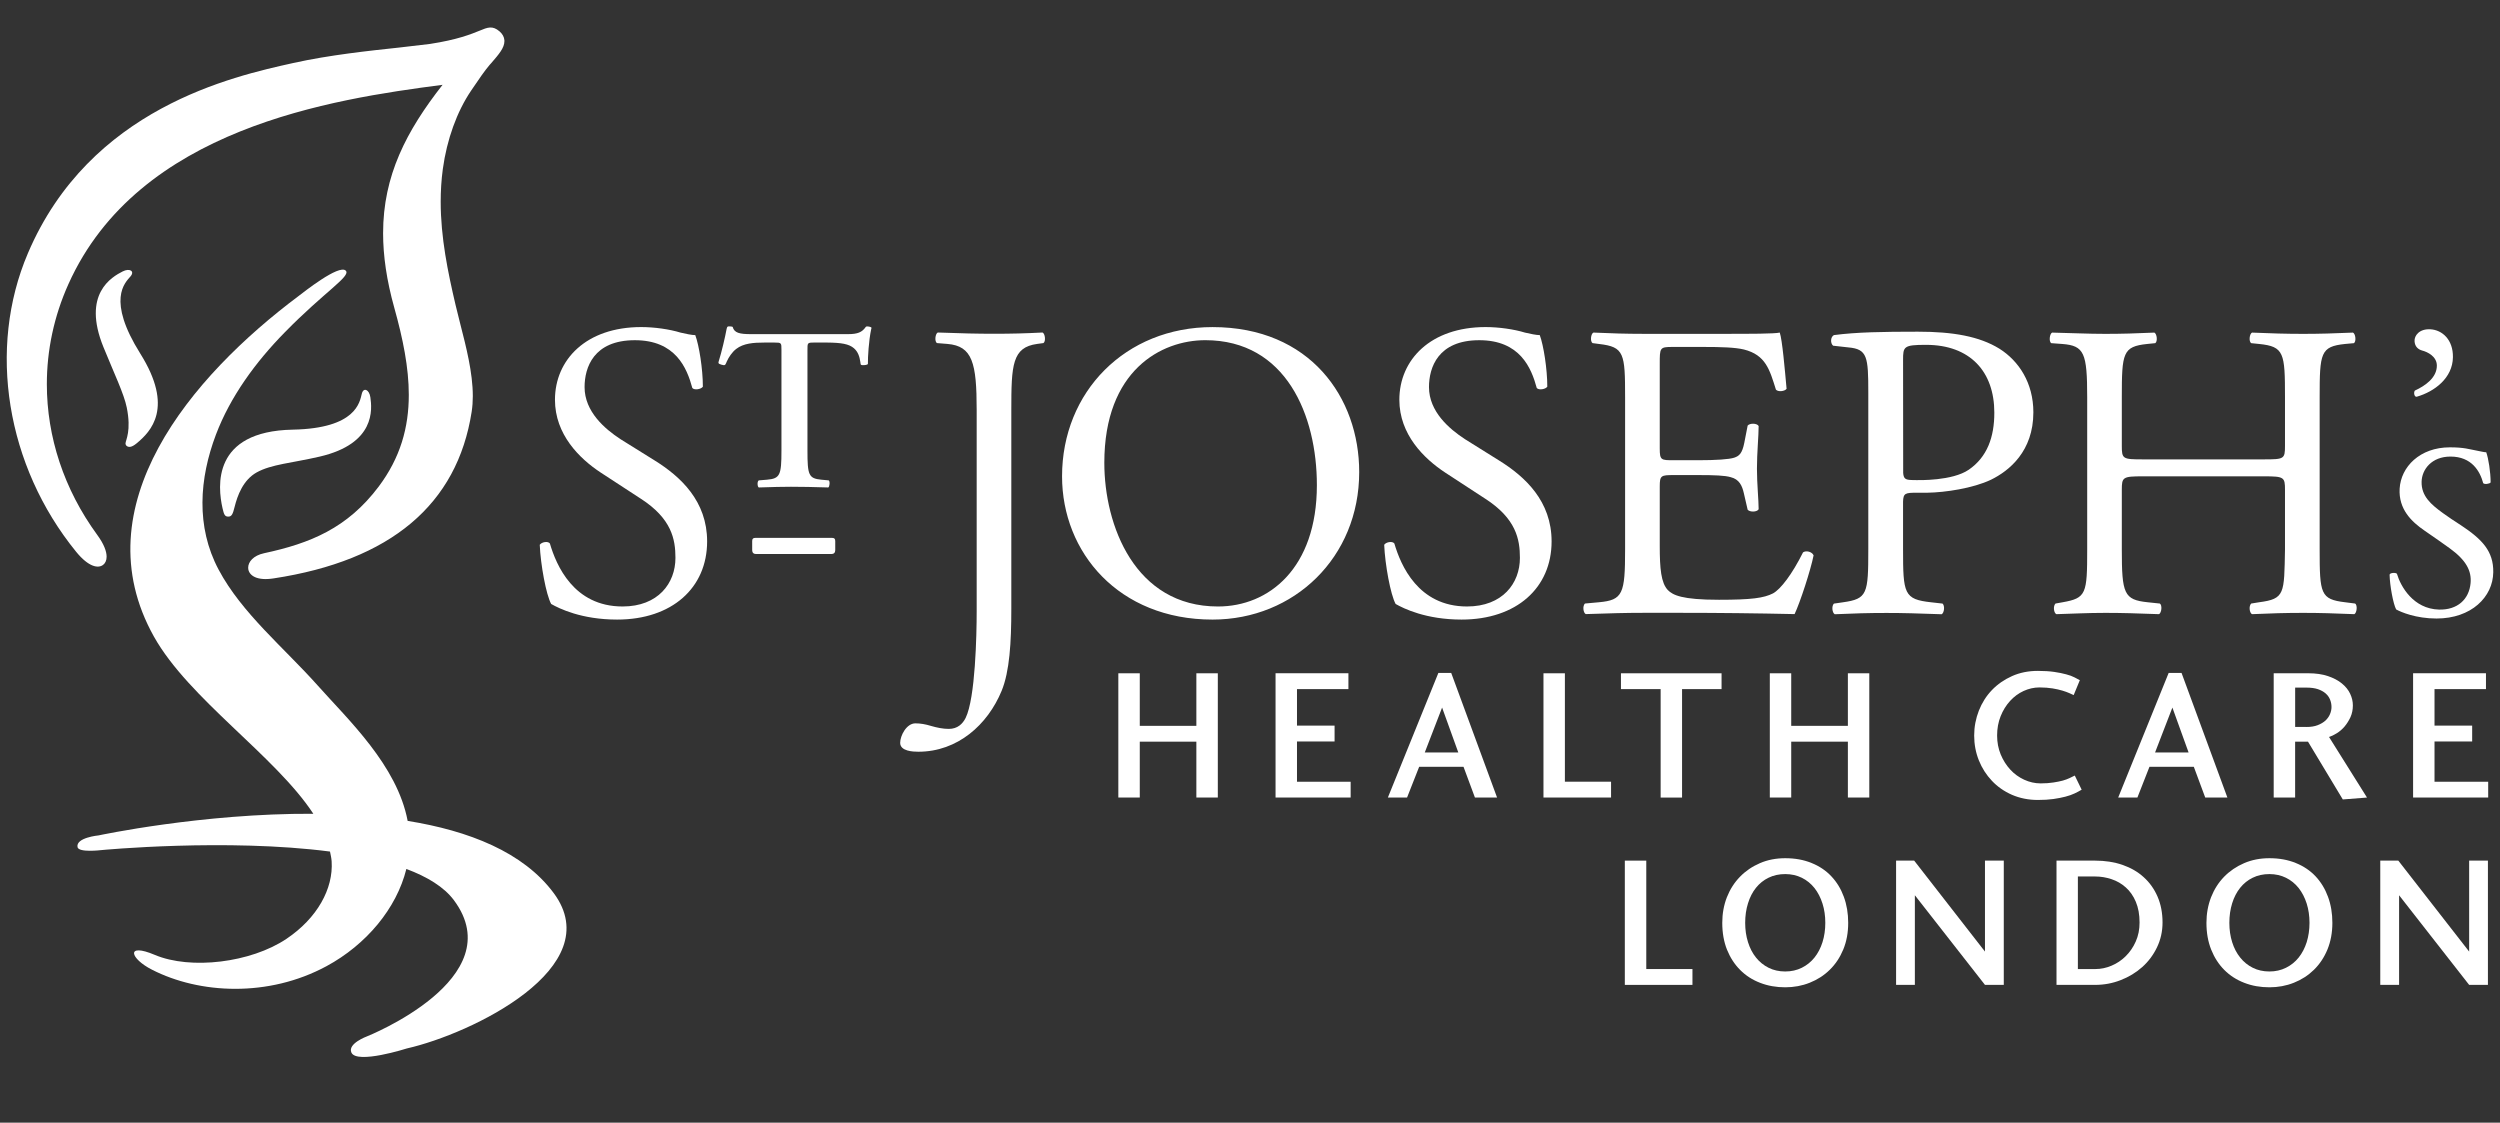 <?xml version="1.0" encoding="utf-8"?>
<!-- Generator: Adobe Illustrator 16.0.0, SVG Export Plug-In . SVG Version: 6.00 Build 0)  -->
<!DOCTYPE svg PUBLIC "-//W3C//DTD SVG 1.1//EN" "http://www.w3.org/Graphics/SVG/1.1/DTD/svg11.dtd">
<svg version="1.1" id="Layer_1" xmlns="http://www.w3.org/2000/svg" xmlns:xlink="http://www.w3.org/1999/xlink" x="0px" y="0px"
	 width="120.25px" height="54px" viewBox="0 0 120.25 54" enable-background="new 0 0 120.25 54" xml:space="preserve">
<rect x="0" y="0" width="120.25" height="54" fill="#333333" stroke="none"/>
<g>
	<path fill="#FFFFFF" d="M116.154,18.787c-0.071,0.098-0.023,0.328,0.097,0.294c0.845-0.244,1.722-0.895,1.735-1.9
		c0.012-0.839-0.51-1.309-1.082-1.342c-0.535-0.032-0.782,0.307-0.764,0.573c0.014,0.262,0.178,0.396,0.364,0.448
		c0.271,0.07,0.709,0.29,0.709,0.726C117.214,18.16,116.669,18.55,116.154,18.787z"/>
	<path fill="#FFFFFF" d="M41.639,15.731c-0.175,0.25-0.385,0.341-0.855,0.341h-4.657c-0.558,0-0.807-0.059-0.885-0.347
		c-0.005-0.019-0.175-0.033-0.218-0.023c-0.046,0.011-0.059,0.052-0.073,0.116c-0.07,0.392-0.249,1.147-0.379,1.555
		c-0.026,0.075-0.015,0.106,0.026,0.129c0.047,0.025,0.151,0.057,0.205,0.062c0.052,0.006,0.076-0.013,0.093-0.041
		c0.027-0.038,0.041-0.086,0.06-0.129c0.097-0.216,0.255-0.454,0.454-0.609c0.35-0.273,0.837-0.308,1.358-0.308h0.486
		c0.334,0,0.334,0.012,0.334,0.356v4.85c0,1.167-0.069,1.336-0.691,1.39l-0.4,0.033c-0.087,0.056-0.066,0.307,0,0.341
		c0.714-0.023,1.103-0.034,1.548-0.034c0.444,0,1.161,0.011,1.796,0.034c0.065-0.034,0.089-0.296,0.022-0.341l-0.358-0.033
		c-0.609-0.059-0.666-0.223-0.666-1.39v-4.828c0-0.366-0.012-0.378,0.322-0.378h0.633c0.673,0.006,1.039,0.066,1.28,0.273
		c0.198,0.172,0.272,0.406,0.308,0.661c0.006,0.035,0.006,0.071,0.015,0.103c0.009,0.037,0.036,0.05,0.112,0.05
		c0.068,0,0.241-0.007,0.238-0.072c-0.006-0.306,0.038-1.09,0.157-1.657c0.004-0.023,0.016-0.043,0.015-0.064
		c-0.003-0.048-0.141-0.065-0.178-0.07C41.693,15.695,41.656,15.707,41.639,15.731z"/>
	<path fill="#FFFFFF" d="M117.197,29.751c1.674,0,2.715-1.038,2.729-2.226c0.016-1.005-0.527-1.58-1.552-2.258
		c-0.407-0.268-0.519-0.333-0.871-0.588c-0.565-0.411-1.041-0.813-1.024-1.509c0.014-0.588,0.482-1.209,1.389-1.209
		c1.023,0,1.422,0.709,1.574,1.278c0.059,0.073,0.311,0.036,0.357-0.034c0-0.499-0.105-1.164-0.211-1.451
		c-0.096,0-0.261-0.042-0.413-0.07c-0.424-0.078-0.641-0.167-1.336-0.167c-1.448,0-2.358,0.943-2.416,1.989
		c-0.057,0.982,0.568,1.586,1.187,2.01c0.589,0.406,0.775,0.537,1.211,0.849c0.808,0.584,1.068,1.097,1.014,1.685
		c-0.072,0.782-0.635,1.294-1.518,1.271c-1.238-0.033-1.846-1.114-2.024-1.721c-0.048-0.07-0.354-0.054-0.353,0.047
		c0.01,0.51,0.172,1.403,0.315,1.666C115.479,29.441,116.207,29.751,117.197,29.751z"/>
	<path fill="#FFFFFF" d="M47.831,16.054c-0.853,0-1.545-0.018-2.725-0.06c-0.122,0.06-0.161,0.426-0.041,0.508l0.508,0.041
		c1.202,0.102,1.405,0.913,1.405,3.169v9.716c0,1.1-0.062,4.148-0.531,5.104c-0.141,0.282-0.386,0.528-0.811,0.528
		c-0.286,0-0.571-0.061-0.854-0.143c-0.265-0.081-0.508-0.124-0.752-0.124c-0.428,0-0.732,0.593-0.732,0.937
		c0,0.408,0.629,0.428,0.874,0.428c1.889,0,3.334-1.299,4.006-2.928c0.385-0.936,0.466-2.34,0.466-3.943v-9.575
		c0-2.156,0.041-3.005,1.241-3.169l0.304-0.041c0.123-0.082,0.082-0.448-0.041-0.508C49.336,16.036,48.644,16.054,47.831,16.054z"/>
	<path fill="#FFFFFF" d="M58.323,15.733c-4.186,0-7.238,3.111-7.238,7.178c-0.001,3.658,2.725,6.891,7.238,6.891
		c3.924,0,7.055-2.99,7.055-7.096C65.378,19.129,63.018,15.733,58.323,15.733z M58.586,29.172c-4.003,0-5.468-3.903-5.468-6.911
		c0-4.453,2.744-5.898,4.857-5.898c3.886,0,5.367,3.62,5.367,6.973C63.342,27.342,61.025,29.172,58.586,29.172z"/>
	<path fill="#FFFFFF" d="M72.087,22.138l-1.624-1.015c-0.753-0.491-1.729-1.324-1.729-2.503c0-0.934,0.428-2.256,2.418-2.256
		c1.955,0,2.502,1.322,2.766,2.299c0.104,0.119,0.428,0.058,0.507-0.064c0-0.852-0.18-1.991-0.362-2.48
		c-0.164,0-0.448-0.059-0.713-0.121c-0.526-0.163-1.263-0.266-1.892-0.266c-2.642,0-4.149,1.567-4.149,3.498
		c0,1.668,1.182,2.827,2.2,3.498l1.929,1.259c1.486,0.957,1.67,1.951,1.67,2.847c0,1.221-0.834,2.338-2.545,2.338
		c-2.355,0-3.189-1.992-3.494-3.029c-0.084-0.122-0.389-0.082-0.489,0.061c0.04,0.956,0.305,2.399,0.55,2.847
		c0.385,0.221,1.464,0.751,3.171,0.751c2.644,0,4.331-1.526,4.331-3.761C74.631,24.11,73.368,22.93,72.087,22.138z"/>
	<path fill="#FFFFFF" d="M31.473,22.138l-1.629-1.015c-0.751-0.491-1.726-1.324-1.726-2.503c0-0.934,0.427-2.256,2.418-2.256
		c1.953,0,2.501,1.322,2.765,2.299c0.103,0.119,0.428,0.058,0.507-0.064c0-0.852-0.182-1.991-0.365-2.48
		c-0.163,0-0.446-0.059-0.71-0.121c-0.529-0.163-1.26-0.266-1.892-0.266c-2.643,0-4.147,1.567-4.147,3.498
		c0,1.668,1.178,2.827,2.197,3.498l1.93,1.259c1.484,0.957,1.668,1.951,1.668,2.847c0,1.221-0.834,2.338-2.542,2.338
		c-2.359,0-3.192-1.992-3.497-3.029c-0.083-0.122-0.386-0.082-0.488,0.061c0.04,0.956,0.305,2.399,0.549,2.847
		c0.386,0.221,1.463,0.751,3.172,0.751c2.642,0,4.33-1.526,4.33-3.761C34.013,24.11,32.752,22.93,31.473,22.138z"/>
	<path fill="#FFFFFF" d="M79.041,29.477h1.832c1.809,0,3.617,0.021,5.447,0.061c0.262-0.551,0.773-2.114,0.914-2.826
		c-0.08-0.181-0.364-0.244-0.508-0.143c-0.528,1.058-1.076,1.772-1.445,1.973c-0.444,0.225-1.035,0.307-2.6,0.307
		c-1.791,0-2.218-0.226-2.459-0.468c-0.326-0.346-0.388-1.036-0.388-2.116v-2.868c0-0.527,0.062-0.546,0.67-0.546h1.181
		c0.789,0,1.281,0.019,1.562,0.101c0.41,0.101,0.55,0.406,0.632,0.772l0.183,0.794c0.103,0.12,0.447,0.12,0.529-0.023
		c0-0.445-0.082-1.22-0.082-1.951c0-0.773,0.082-1.566,0.082-2.053c-0.082-0.143-0.427-0.143-0.529-0.021L83.9,21.303
		c-0.103,0.509-0.242,0.63-0.486,0.712c-0.246,0.081-0.876,0.122-1.729,0.122h-1.181c-0.608,0-0.67,0-0.67-0.568v-4.068
		c0-0.773,0-0.813,0.608-0.813h1.465c0.896,0,1.544,0.021,1.972,0.122c1.058,0.265,1.242,0.977,1.543,1.931
		c0.104,0.122,0.431,0.083,0.513-0.04c-0.082-0.896-0.207-2.358-0.328-2.704c-0.241,0.061-1.442,0.061-2.743,0.061h-3.823
		c-0.835,0-1.525-0.022-2.398-0.061c-0.125,0.061-0.164,0.425-0.041,0.507l0.324,0.043c1.2,0.141,1.242,0.446,1.242,2.561v7.319
		c0,2.136-0.104,2.438-1.262,2.542l-0.67,0.061c-0.123,0.121-0.082,0.447,0.039,0.508C77.477,29.498,78.168,29.477,79.041,29.477z"
		/>
	<path fill="#FFFFFF" d="M99.197,16.545c1.055,0.082,1.197,0.429,1.197,2.564v7.319c0,2.134-0.041,2.339-1.179,2.54l-0.346,0.062
		c-0.124,0.125-0.084,0.449,0.04,0.511c0.793-0.021,1.484-0.062,2.357-0.062c0.793,0,1.486,0.021,2.582,0.062
		c0.123-0.062,0.164-0.429,0.041-0.511l-0.59-0.062c-1.138-0.12-1.24-0.405-1.24-2.54v-2.866c0-0.611,0.043-0.651,1.017-0.651h5.813
		c0.979,0,1.019,0.04,1.019,0.651v2.866c-0.04,2.134,0,2.376-1.242,2.54l-0.384,0.062c-0.124,0.125-0.083,0.449,0.039,0.511
		c0.896-0.041,1.628-0.062,2.464-0.062c0.79,0,1.481,0.021,2.459,0.062c0.121-0.062,0.159-0.429,0.039-0.511l-0.487-0.062
		c-1.181-0.141-1.221-0.405-1.221-2.54v-7.319c0-2.135,0.04-2.441,1.221-2.564l0.428-0.039c0.119-0.081,0.08-0.447-0.045-0.508
		c-0.912,0.039-1.604,0.061-2.394,0.061c-0.836,0-1.528-0.022-2.464-0.061c-0.122,0.061-0.163,0.427-0.039,0.508l0.384,0.039
		c1.202,0.123,1.242,0.429,1.242,2.564v2.337c0,0.63-0.04,0.65-1.019,0.65h-5.813c-0.974,0-1.017-0.02-1.017-0.65v-2.337
		c0-2.135,0.043-2.441,1.221-2.564l0.388-0.039c0.121-0.081,0.082-0.447-0.042-0.508c-0.873,0.039-1.566,0.061-2.359,0.061
		c-0.873,0-1.564-0.041-2.562-0.061c-0.119,0.061-0.161,0.427-0.042,0.508L99.197,16.545z"/>
	<path fill="#FFFFFF" d="M40.003,25.87h-3.649c-0.131,0-0.174,0.049-0.174,0.155v0.441c0,0.118,0.07,0.183,0.185,0.183h3.625
		c0.116,0,0.185-0.065,0.185-0.183v-0.441C40.175,25.919,40.134,25.87,40.003,25.87z"/>
	<path fill="#FFFFFF" d="M93.436,29.032l-0.551-0.062c-1.307-0.144-1.348-0.406-1.348-2.55v-2.288
		c0.012-0.413,0.109-0.432,0.672-0.432h0.496V23.7c0.854-0.013,2.191-0.211,3.061-0.625c0.873-0.427,2.039-1.365,2.039-3.244
		c0-1.409-0.697-2.47-1.635-3.06c-0.96-0.592-2.227-0.817-3.917-0.817c-1.696,0-2.961,0.022-4.041,0.164
		c-0.164,0.082-0.183,0.388-0.04,0.51l0.732,0.082c0.919,0.081,0.961,0.448,0.961,2.183v7.528c0,2.144-0.042,2.386-1.223,2.55
		l-0.431,0.062c-0.122,0.122-0.081,0.45,0.042,0.512c0.898-0.041,1.631-0.062,2.488-0.062c0.818,0,1.49,0.021,2.652,0.062
		C93.518,29.482,93.557,29.136,93.436,29.032z M92.641,16.587c2.121,0,3.286,1.285,3.286,3.264c0.001,1.175-0.344,2.133-1.229,2.742
		c-0.797,0.546-2.415,0.499-2.488,0.5c-0.07,0.001-0.25,0-0.34-0.008c-0.235-0.018-0.307-0.087-0.327-0.335l-0.005-5.428
		C91.537,16.669,91.561,16.587,92.641,16.587z"/>
	<path fill="#FFFFFF" d="M19.608,39.485c-0.504-2.671-2.86-4.864-4.337-6.524c-1.607-1.803-3.642-3.466-4.756-5.562
		c-1.101-2.07-0.928-4.383-0.126-6.5c0.691-1.819,1.899-3.479,3.315-4.92c1.917-1.957,3.191-2.695,2.927-2.961
		c-0.323-0.324-2.056,1.061-2.246,1.203C9.177,18.114,3.9,24.347,7.401,30.615c1.676,2.997,5.843,5.739,7.67,8.527
		c-5.342-0.029-10.33,1.041-10.33,1.041s-1.103,0.103-1.012,0.563c0.055,0.278,1.142,0.144,1.142,0.144s6.033-0.577,11.002,0.07
		c0.032,0.156,0.068,0.312,0.079,0.469c0.087,1.315-0.693,2.737-2.174,3.73c-1.713,1.15-4.611,1.499-6.332,0.771
		c-1.419-0.599-1.199,0.174-0.13,0.715c2.276,1.164,5.592,1.342,8.393-0.174c1.906-1.031,3.366-2.771,3.837-4.674
		c1.004,0.376,1.812,0.865,2.288,1.504c2.805,3.771-4.183,6.549-4.183,6.549s-0.944,0.346-0.748,0.78
		c0.259,0.571,2.669-0.2,2.669-0.2c3.119-0.709,9.704-3.892,7.069-7.463C25.175,40.984,22.546,39.958,19.608,39.485z"/>
	<path fill="#FFFFFF" d="M6.037,21.332c0,0.05,0.032,0.109,0.077,0.132c0.086,0.05,0.21,0.065,0.458-0.139
		c0.688-0.57,1.808-1.713,0.177-4.315c-1.628-2.599-0.739-3.406-0.47-3.718c0.213-0.25-0.041-0.407-0.375-0.238
		c-0.518,0.263-1.974,1.076-0.927,3.645c0.519,1.278,0.986,2.239,1.121,2.907c0.225,1.119-0.049,1.549-0.061,1.719V21.332z"/>
	<path fill="#FFFFFF" d="M15.371,21.964c2.7-0.625,2.526-2.284,2.443-2.86c-0.054-0.37-0.33-0.486-0.41-0.169
		c-0.103,0.4-0.259,1.671-3.323,1.731c-3.9,0.076-3.609,2.753-3.379,3.773c0.071,0.311,0.11,0.41,0.28,0.41
		c0.164,0,0.217-0.121,0.304-0.471c0.133-0.533,0.402-1.288,1.06-1.655C13.058,22.329,14.025,22.276,15.371,21.964z"/>
	<path fill="#FFFFFF" d="M4.961,27.169c0.1-0.077,0.167-0.207,0.167-0.393c0-0.251-0.124-0.603-0.457-1.056
		c-1.599-2.191-2.418-4.714-2.418-7.239c0-1.633,0.342-3.267,1.037-4.813C6.659,6.167,15.963,4.774,21.287,4.08
		c-1.743,2.225-2.86,4.368-2.86,7.137c0,1.083,0.169,2.262,0.536,3.578c0.422,1.508,0.7,2.894,0.7,4.196
		c0,1.574-0.405,3.023-1.45,4.416c-1.504,1.999-3.292,2.727-5.512,3.203c-0.518,0.112-0.764,0.418-0.764,0.695
		c0,0.026,0.003,0.056,0.007,0.081c0.053,0.292,0.401,0.562,1.215,0.435c5.63-0.856,8.835-3.554,9.528-8.016
		c0.037-0.241,0.055-0.494,0.055-0.752c0-1.126-0.322-2.375-0.61-3.499l-0.221-0.891c-0.369-1.577-0.714-3.238-0.714-4.96
		c0-0.519,0.031-1.045,0.103-1.576c0.194-1.418,0.676-2.755,1.358-3.764l0.112-0.163c0.274-0.405,0.533-0.787,0.785-1.083
		c0.001,0,0.076-0.084,0.076-0.084c0.365-0.421,0.631-0.73,0.631-1.055c0-0.014,0-0.028-0.001-0.043
		c-0.012-0.158-0.091-0.303-0.236-0.428c-0.335-0.287-0.57-0.192-0.961-0.029c-0.395,0.161-1.054,0.432-2.387,0.636l-1.483,0.174
		c-1.406,0.151-3.331,0.353-5.081,0.741C11.182,3.679,4.319,5.2,1.342,12.182c-1.957,4.588-1.044,10.227,2.323,14.362
		C4.265,27.279,4.727,27.352,4.961,27.169z"/>
	<polygon fill="#FFFFFF" points="57.545,34.913 54.823,34.913 54.823,32.385 53.792,32.385 53.792,38.361 54.823,38.361 
		54.823,35.674 57.545,35.674 57.545,38.361 58.577,38.361 58.577,32.385 57.545,32.385 	"/>
	<polygon fill="#FFFFFF" points="62.385,35.665 64.193,35.665 64.193,34.902 62.385,34.902 62.385,33.146 64.859,33.146 
		64.859,32.383 61.354,32.383 61.354,38.361 64.966,38.361 64.966,37.602 62.385,37.602 	"/>
	<path fill="#FFFFFF" d="M69.186,32.367l-2.429,5.994h0.923l0.582-1.479h2.133l0.549,1.479h1.065l-2.206-5.994H69.186z
		 M68.532,36.193l0.833-2.159l0.779,2.159H68.532z"/>
	<polygon fill="#FFFFFF" points="75.271,32.385 74.241,32.385 74.241,38.361 77.492,38.361 77.492,37.6 75.271,37.6 	"/>
	<polygon fill="#FFFFFF" points="77.968,33.146 79.877,33.146 79.877,38.363 80.907,38.363 80.907,33.146 82.807,33.146 
		82.807,32.385 77.968,32.385 	"/>
	<polygon fill="#FFFFFF" points="88.883,34.913 86.158,34.913 86.158,32.385 85.128,32.385 85.128,38.361 86.158,38.361 
		86.158,35.674 88.883,35.674 88.883,38.361 89.913,38.361 89.913,32.385 88.883,32.385 	"/>
	<path fill="#FFFFFF" d="M99.787,38.165c0.126-0.062,0.24-0.118,0.341-0.181l-0.331-0.68c-0.07,0.036-0.154,0.076-0.246,0.12
		c-0.094,0.044-0.203,0.086-0.33,0.122c-0.131,0.035-0.281,0.066-0.455,0.092c-0.173,0.027-0.375,0.043-0.608,0.043
		c-0.275,0-0.538-0.06-0.793-0.176c-0.253-0.117-0.478-0.277-0.667-0.484c-0.191-0.205-0.346-0.449-0.463-0.729
		c-0.116-0.281-0.174-0.586-0.174-0.912c0-0.336,0.056-0.647,0.17-0.931c0.112-0.282,0.265-0.525,0.453-0.733
		c0.188-0.206,0.404-0.366,0.649-0.479c0.244-0.112,0.501-0.172,0.771-0.172c0.233,0,0.439,0.019,0.623,0.047
		c0.182,0.031,0.34,0.065,0.475,0.107c0.135,0.041,0.247,0.081,0.335,0.121c0.09,0.038,0.159,0.07,0.207,0.094l0.296-0.717
		c-0.064-0.035-0.152-0.078-0.256-0.135c-0.105-0.055-0.237-0.104-0.398-0.146c-0.162-0.045-0.354-0.084-0.578-0.117
		c-0.224-0.032-0.486-0.049-0.785-0.049c-0.453,0-0.869,0.082-1.244,0.25c-0.377,0.168-0.699,0.393-0.967,0.672
		c-0.27,0.281-0.479,0.611-0.629,0.99c-0.148,0.381-0.225,0.78-0.225,1.198c0,0.422,0.076,0.822,0.225,1.194
		c0.149,0.373,0.359,0.699,0.629,0.984c0.268,0.285,0.59,0.508,0.967,0.674c0.375,0.162,0.791,0.246,1.244,0.246
		c0.281,0,0.528-0.015,0.744-0.045c0.215-0.031,0.407-0.068,0.578-0.113C99.516,38.275,99.662,38.225,99.787,38.165z"/>
	<path fill="#FFFFFF" d="M104.932,32.367h-0.619l-2.428,5.994h0.924l0.58-1.479h2.133l0.549,1.479h1.066L104.932,32.367z
		 M103.659,36.193l0.833-2.159l0.779,2.159H103.659z"/>
	<path fill="#FFFFFF" d="M112.398,35.27c0.136-0.084,0.26-0.19,0.373-0.321c0.113-0.134,0.207-0.284,0.287-0.454
		c0.076-0.17,0.115-0.359,0.115-0.567c0-0.188-0.043-0.372-0.13-0.558c-0.086-0.184-0.22-0.35-0.399-0.496
		c-0.178-0.146-0.401-0.264-0.67-0.354c-0.27-0.09-0.582-0.136-0.941-0.136h-1.668v5.978h1.031v-2.688h0.619l1.674,2.779
		l1.164-0.091l-1.826-2.913C112.141,35.412,112.264,35.354,112.398,35.27z M111.479,34.881c-0.151,0.059-0.33,0.087-0.537,0.087
		v-0.001h-0.545v-1.893h0.553c0.208,0,0.388,0.025,0.54,0.074c0.149,0.052,0.276,0.121,0.374,0.207
		c0.099,0.088,0.17,0.188,0.214,0.301c0.045,0.115,0.067,0.23,0.067,0.351c0,0.113-0.024,0.228-0.072,0.341
		c-0.047,0.113-0.12,0.217-0.217,0.31C111.756,34.748,111.63,34.823,111.479,34.881z"/>
	<polygon fill="#FFFFFF" points="117.1,35.665 118.911,35.665 118.911,34.902 117.1,34.902 117.1,33.146 119.575,33.146 
		119.575,32.383 116.07,32.383 116.07,38.361 119.682,38.361 119.682,37.602 117.1,37.602 	"/>
	<polygon fill="#FFFFFF" points="79.186,41.396 78.154,41.396 78.154,47.373 81.407,47.373 81.407,46.611 79.186,46.611 	"/>
	<path fill="#FFFFFF" d="M88.087,42.15c-0.259-0.276-0.577-0.49-0.954-0.641c-0.376-0.154-0.796-0.229-1.263-0.229
		c-0.442,0-0.849,0.078-1.218,0.238c-0.371,0.16-0.69,0.377-0.959,0.654c-0.27,0.277-0.479,0.604-0.629,0.983
		c-0.148,0.38-0.223,0.791-0.223,1.233c0,0.478,0.075,0.907,0.227,1.291c0.154,0.381,0.365,0.707,0.634,0.976
		c0.269,0.271,0.588,0.476,0.958,0.618c0.371,0.145,0.775,0.216,1.21,0.216c0.418,0,0.812-0.073,1.178-0.22
		c0.368-0.146,0.69-0.353,0.964-0.623c0.275-0.269,0.491-0.594,0.65-0.977c0.158-0.384,0.236-0.809,0.236-1.281
		c0-0.455-0.07-0.873-0.211-1.255C88.549,42.755,88.348,42.426,88.087,42.15z M87.662,45.318c-0.09,0.285-0.219,0.533-0.385,0.74
		c-0.168,0.209-0.371,0.373-0.609,0.491c-0.238,0.119-0.505,0.179-0.798,0.179c-0.298,0-0.565-0.06-0.802-0.179
		c-0.236-0.118-0.438-0.282-0.605-0.491c-0.167-0.207-0.295-0.455-0.384-0.74c-0.091-0.286-0.136-0.596-0.136-0.93
		c0-0.337,0.045-0.652,0.136-0.94c0.089-0.289,0.217-0.538,0.384-0.746s0.369-0.37,0.605-0.484c0.236-0.116,0.504-0.175,0.802-0.175
		c0.293,0,0.56,0.061,0.798,0.178c0.238,0.118,0.441,0.283,0.609,0.494c0.166,0.212,0.295,0.462,0.385,0.747
		c0.09,0.283,0.135,0.593,0.135,0.927S87.752,45.032,87.662,45.318z"/>
	<polygon fill="#FFFFFF" points="95.477,45.771 92.072,41.396 91.202,41.396 91.202,47.373 92.105,47.373 92.105,43.062 
		95.477,47.373 96.382,47.373 96.382,41.396 95.477,41.396 	"/>
	<path fill="#FFFFFF" d="M103.115,42.195c-0.283-0.26-0.624-0.455-1.022-0.594c-0.397-0.137-0.836-0.205-1.321-0.205h-1.854v5.977
		h1.854c0.432,0,0.842-0.076,1.232-0.229c0.391-0.151,0.736-0.36,1.036-0.627c0.298-0.265,0.536-0.584,0.711-0.949
		c0.177-0.368,0.267-0.768,0.267-1.196c0-0.461-0.08-0.873-0.238-1.241C103.621,42.764,103.4,42.451,103.115,42.195z M102.73,45.286
		c-0.121,0.274-0.285,0.511-0.484,0.708s-0.428,0.35-0.682,0.456c-0.254,0.108-0.51,0.161-0.767,0.161v0.002h-0.851v-4.454h0.834
		c0.268,0,0.531,0.044,0.789,0.131c0.257,0.086,0.484,0.217,0.684,0.397c0.201,0.179,0.362,0.408,0.48,0.689
		c0.119,0.281,0.18,0.612,0.18,0.995C102.914,44.706,102.852,45.012,102.73,45.286z"/>
	<path fill="#FFFFFF" d="M111.378,42.15c-0.26-0.276-0.579-0.49-0.955-0.641c-0.377-0.154-0.797-0.229-1.264-0.229
		c-0.443,0-0.847,0.078-1.218,0.238s-0.69,0.377-0.961,0.654c-0.269,0.277-0.477,0.604-0.627,0.983
		c-0.147,0.38-0.223,0.791-0.223,1.233c0,0.478,0.075,0.907,0.229,1.291c0.152,0.381,0.363,0.707,0.631,0.976
		c0.27,0.271,0.59,0.476,0.959,0.618c0.371,0.145,0.773,0.216,1.21,0.216c0.419,0,0.812-0.073,1.178-0.22
		c0.368-0.146,0.688-0.353,0.965-0.623c0.273-0.269,0.491-0.594,0.649-0.977c0.156-0.384,0.236-0.809,0.236-1.281
		c0-0.455-0.069-0.873-0.211-1.255C111.837,42.755,111.637,42.426,111.378,42.15z M110.952,45.318
		c-0.091,0.285-0.22,0.533-0.386,0.74c-0.168,0.209-0.371,0.373-0.61,0.491c-0.237,0.119-0.504,0.179-0.797,0.179
		c-0.298,0-0.566-0.06-0.802-0.179c-0.236-0.118-0.438-0.282-0.604-0.491c-0.167-0.207-0.297-0.455-0.386-0.74
		c-0.09-0.286-0.135-0.596-0.135-0.93c0-0.337,0.045-0.652,0.135-0.94c0.089-0.289,0.219-0.538,0.386-0.746s0.368-0.37,0.604-0.484
		c0.235-0.116,0.504-0.175,0.802-0.175c0.293,0,0.56,0.061,0.797,0.178c0.239,0.118,0.442,0.283,0.61,0.494
		c0.166,0.212,0.295,0.462,0.386,0.747c0.089,0.283,0.135,0.593,0.135,0.927S111.041,45.032,110.952,45.318z"/>
	<polygon fill="#FFFFFF" points="118.766,45.771 115.359,41.396 114.491,41.396 114.491,47.373 115.396,47.373 115.396,43.062 
		118.766,47.373 119.669,47.373 119.669,41.396 118.766,41.396 	"/>
</g>
</svg>
